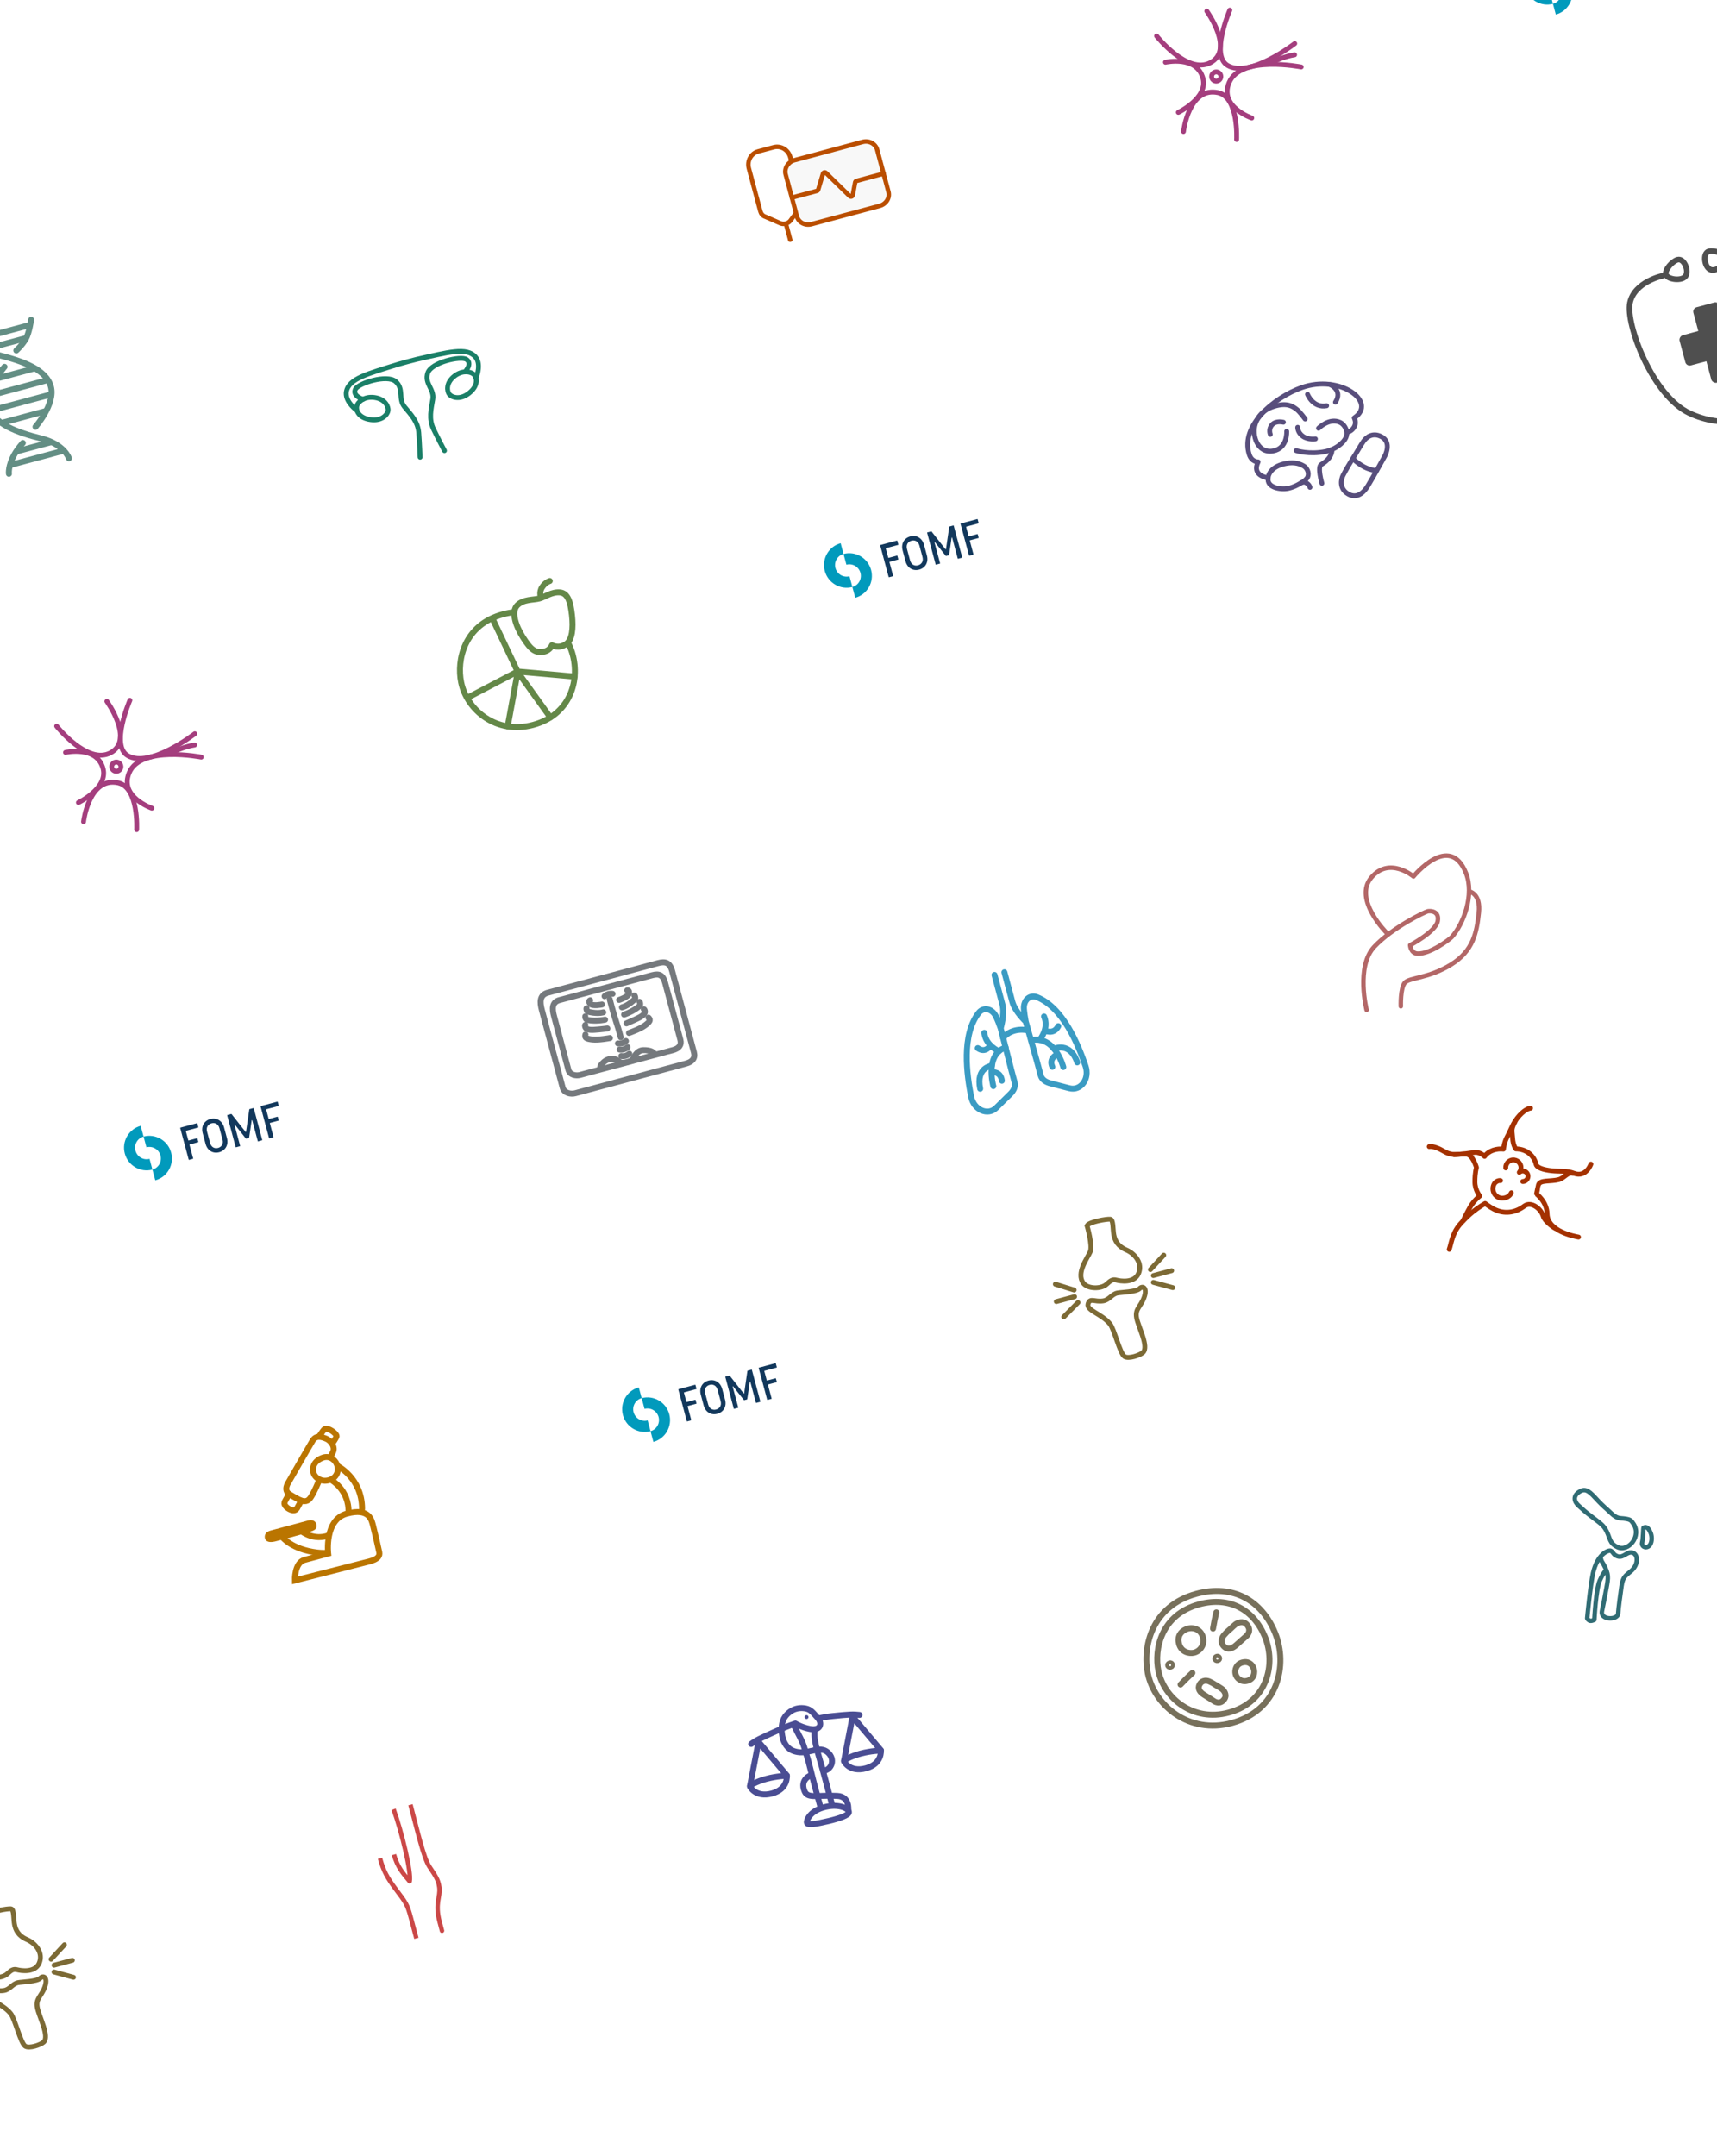 <svg width="720" height="904" viewBox="0 0 720 904" fill="none" xmlns="http://www.w3.org/2000/svg">
<rect x="-106.534" y="-30.513" width="120" height="120" rx="24.154" transform="rotate(-15 -106.534 -30.513)" fill="white" fill-opacity="0.7"/>
<path fill-rule="evenodd" clip-rule="evenodd" d="M-40.827 -17.838L-40.561 -17.834L-12.426 -17.419C-10.665 -17.393 -9.136 -16.202 -8.68 -14.501L-3.602 4.45C-1.224 13.329 -3.491 21.221 -7.843 27.613C-12.181 33.985 -18.599 38.89 -24.627 41.898L-24.798 41.983L-24.989 41.995C-31.713 42.403 -39.724 41.365 -46.666 38.016C-53.631 34.656 -59.541 28.955 -61.92 20.076L-66.998 1.125C-67.454 -0.575 -66.725 -2.372 -65.214 -3.274L-41.055 -17.702L-40.827 -17.838ZM-40.322 -15.955L-64.252 -1.665C-65.044 -1.192 -65.426 -0.251 -65.187 0.64L-60.109 19.591C-57.898 27.844 -52.424 33.157 -45.852 36.327C-39.322 39.477 -31.73 40.497 -25.293 40.134C-19.538 37.23 -13.473 32.551 -9.393 26.558C-5.286 20.526 -3.202 13.189 -5.414 4.936L-10.492 -14.016C-10.73 -14.906 -11.531 -15.531 -12.453 -15.544L-40.322 -15.955ZM-35.829 -7.88C-35.329 -8.014 -35.032 -8.528 -35.166 -9.028C-35.3 -9.528 -35.815 -9.825 -36.315 -9.691L-40.661 -8.527C-41.161 -8.393 -41.458 -7.878 -41.324 -7.378C-41.19 -6.878 -40.676 -6.581 -40.176 -6.715L-38.908 -7.055L-37.785 -2.863C-41.271 -1.706 -44.107 0.575 -45.994 3.463L-49.773 1.281L-49.117 0.145C-48.858 -0.304 -49.012 -0.877 -49.46 -1.136C-49.908 -1.395 -50.482 -1.241 -50.741 -0.793L-52.991 3.104C-53.249 3.553 -53.096 4.126 -52.648 4.385C-52.199 4.644 -51.626 4.49 -51.367 4.042L-50.711 2.905L-46.924 5.091C-48.45 8.169 -48.98 11.754 -48.22 15.337L-52.498 16.483L-52.838 15.215C-52.972 14.715 -53.486 14.418 -53.986 14.552C-54.486 14.686 -54.783 15.2 -54.649 15.7L-53.484 20.047C-53.35 20.547 -52.836 20.844 -52.336 20.71C-51.836 20.576 -51.539 20.062 -51.673 19.562L-52.013 18.294L-47.724 17.145C-46.558 20.59 -44.291 23.394 -41.428 25.265L-43.676 29.158L-44.813 28.502C-45.261 28.243 -45.834 28.397 -46.093 28.845C-46.352 29.294 -46.199 29.867 -45.75 30.126L-41.853 32.376C-41.405 32.635 -40.831 32.481 -40.572 32.033C-40.313 31.584 -40.467 31.011 -40.916 30.752L-42.052 30.096L-39.8 26.195C-36.749 27.708 -33.198 28.242 -29.646 27.511L-28.475 31.884L-29.742 32.223C-30.242 32.357 -30.539 32.871 -30.405 33.372C-30.271 33.872 -29.757 34.169 -29.257 34.035L-24.91 32.87C-24.41 32.736 -24.113 32.222 -24.247 31.722C-24.381 31.221 -24.896 30.925 -25.396 31.059L-26.663 31.398L-27.835 27.025C-24.394 25.883 -21.586 23.645 -19.7 20.809L-15.799 23.062L-16.455 24.198C-16.714 24.647 -16.56 25.22 -16.112 25.479C-15.664 25.738 -15.09 25.584 -14.831 25.136L-12.581 21.239C-12.322 20.79 -12.476 20.217 -12.924 19.958C-13.373 19.699 -13.946 19.853 -14.205 20.301L-14.861 21.438L-18.755 19.19C-17.211 16.138 -16.649 12.576 -17.362 9.009L-13.074 7.86L-12.734 9.128C-12.6 9.628 -12.086 9.925 -11.586 9.791C-11.086 9.657 -10.789 9.143 -10.923 8.643L-12.088 4.296C-12.222 3.796 -12.736 3.499 -13.236 3.633C-13.736 3.767 -14.033 4.281 -13.899 4.782L-13.559 6.049L-17.837 7.195C-18.97 3.713 -21.222 0.873 -24.082 -1.029L-21.896 -4.816L-20.759 -4.16C-20.311 -3.901 -19.738 -4.054 -19.479 -4.503C-19.22 -4.951 -19.373 -5.524 -19.822 -5.783L-23.719 -8.033C-24.167 -8.292 -24.741 -8.139 -25 -7.69C-25.258 -7.242 -25.105 -6.668 -24.656 -6.41L-23.52 -5.753L-25.702 -1.974C-28.779 -3.532 -32.376 -4.09 -35.974 -3.348L-37.097 -7.54L-35.829 -7.88ZM-19.408 8.49C-17.425 15.892 -21.817 23.5 -29.219 25.483C-36.621 27.467 -44.229 23.074 -46.212 15.672C-48.196 8.27 -43.803 0.662 -36.401 -1.321C-28.999 -3.304 -21.391 1.088 -19.408 8.49ZM-35.398 9.669C-34.915 11.469 -35.984 13.32 -37.784 13.802C-39.585 14.284 -41.435 13.216 -41.918 11.416C-42.4 9.615 -41.332 7.765 -39.531 7.282C-37.731 6.8 -35.88 7.868 -35.398 9.669ZM-33.587 9.183C-32.836 11.984 -34.498 14.863 -37.299 15.613C-40.1 16.364 -42.978 14.702 -43.729 11.901C-44.479 9.1 -42.817 6.221 -40.017 5.471C-37.216 4.721 -34.337 6.383 -33.587 9.183ZM-25.495 8.956C-24.695 8.742 -24.22 7.919 -24.434 7.119C-24.648 6.319 -25.471 5.844 -26.271 6.058C-27.071 6.273 -27.546 7.095 -27.332 7.896C-27.117 8.696 -26.295 9.171 -25.495 8.956ZM-25.009 10.767C-23.209 10.285 -22.14 8.434 -22.623 6.634C-23.105 4.833 -24.956 3.765 -26.756 4.247C-28.557 4.73 -29.625 6.58 -29.143 8.381C-28.66 10.181 -26.81 11.25 -25.009 10.767ZM-27.176 17.171C-26.854 18.372 -27.566 19.605 -28.767 19.927C-29.967 20.248 -31.201 19.536 -31.522 18.336C-31.844 17.136 -31.132 15.902 -29.931 15.58C-28.731 15.259 -27.497 15.971 -27.176 17.171ZM-25.365 16.686C-24.775 18.887 -26.081 21.148 -28.281 21.738C-30.482 22.328 -32.744 21.022 -33.334 18.821C-33.923 16.621 -32.617 14.359 -30.417 13.769C-28.216 13.18 -25.954 14.485 -25.365 16.686Z" fill="#00407D"/>
<rect x="60.932" y="-75.385" width="120" height="120" rx="24.154" transform="rotate(-15 60.932 -75.385)" fill="white" fill-opacity="0.7"/>
<rect x="-64.786" y="124.104" width="120" height="120" rx="24.154" transform="rotate(-15 -64.786 124.104)" fill="white" fill-opacity="0.7"/>
<g clip-path="url(#clip0_2712_2474)">
<path d="M-5.986 146.308L10.6 141.864" stroke="#638E84" stroke-width="2.5" stroke-linecap="round" stroke-linejoin="round"/>
<path d="M-12.113 140.589C-12.113 140.589 -10.232 146.474 -0.453 148.922C9.328 151.366 19.382 154.839 21.336 162.132C23.291 169.431 14.893 178.95 14.893 178.95" stroke="#638E84" stroke-width="2.5" stroke-linecap="round" stroke-linejoin="round"/>
<path d="M9.582 185.745C9.582 185.745 7.51 187.95 6.032 190.568C3.273 195.482 3.746 198.672 3.746 198.672" stroke="#638E84" stroke-width="2.5" stroke-linecap="round" stroke-linejoin="round"/>
<path d="M28.913 192.172C28.913 192.172 27.03 186.28 17.253 183.839C7.471 181.395 -2.582 177.922 -4.537 170.629C-6.492 163.33 1.906 153.811 1.906 153.811" stroke="#638E84" stroke-width="2.5" stroke-linecap="round" stroke-linejoin="round"/>
<path d="M6.84 146.961C6.84 146.961 9.248 144.797 10.776 142.18C12.299 139.572 13.05 134.086 13.05 134.086" stroke="#638E84" stroke-width="2.5" stroke-linecap="round" stroke-linejoin="round"/>
<path d="M-10.026 142.325L11.664 136.513" stroke="#638E84" stroke-width="2.5" stroke-linecap="round" stroke-linejoin="round"/>
<path d="M-1.252 158.677L14.006 154.588" stroke="#638E84" stroke-width="2.5" stroke-linecap="round" stroke-linejoin="round"/>
<path d="M-4.092 165.826L19.49 159.507" stroke="#638E84" stroke-width="2.5" stroke-linecap="round" stroke-linejoin="round"/>
<path d="M-2.991 171.917L20.841 165.532" stroke="#638E84" stroke-width="2.5" stroke-linecap="round" stroke-linejoin="round"/>
<path d="M1.323 177.151L18.799 172.468" stroke="#638E84" stroke-width="2.5" stroke-linecap="round" stroke-linejoin="round"/>
<path d="M7.145 189.228L21.361 185.418" stroke="#638E84" stroke-width="2.5" stroke-linecap="round" stroke-linejoin="round"/>
<path d="M4.375 194.957L25.97 189.171" stroke="#638E84" stroke-width="2.5" stroke-linecap="round" stroke-linejoin="round"/>
</g>
<g filter="url(#filter0_di_2712_2474)">
<rect x="102.68" y="79.232" width="120" height="120" rx="24.154" transform="rotate(-15 102.68 79.232)" fill="white" fill-opacity="0.7" shape-rendering="crispEdges"/>
<g clip-path="url(#clip1_2712_2474)">
<path d="M194.968 107.003C194.968 107.003 198.268 103.503 195.594 101.748C193.225 100.194 180.914 102.921 179.383 107.401C177.846 111.882 182.197 114.203 181.476 118.466C180.753 122.729 179.727 126.638 181.751 130.889C183.646 134.865 186.379 140.014 186.379 140.014" stroke="#1A7F67" stroke-width="2.041" stroke-linecap="round" stroke-linejoin="round"/>
<path d="M149.467 122.973C148.232 122.1 144.588 118.76 145.245 115.239C146.273 109.723 154.281 107.747 167.12 103.748C168.169 103.42 173.626 101.958 174.698 101.717C187.817 98.761 195.739 96.468 199.39 100.731C201.717 103.452 200.234 108.166 199.598 109.541" stroke="#1A7F67" stroke-width="2.041" stroke-linecap="round" stroke-linejoin="round"/>
<path d="M190.557 108.743C194.109 105.97 197.872 106.939 198.946 108.321C200.025 109.698 200.554 112.88 196.632 115.943C192.71 119.004 189.311 117.541 188.388 116.356C187.462 115.179 186.82 111.661 190.557 108.743Z" stroke="#1A7F67" stroke-width="2.041" stroke-linecap="round" stroke-linejoin="round"/>
<path d="M152.213 118.46C152.213 118.46 147.606 117.078 149.044 114.222C150.318 111.691 162.343 107.898 165.91 111.011C169.481 114.124 166.873 118.31 169.631 121.64C172.387 124.971 175.23 127.843 175.603 132.537C175.95 136.927 176.158 142.753 176.158 142.753" stroke="#1A7F67" stroke-width="2.041" stroke-linecap="round" stroke-linejoin="round"/>
<path d="M157.041 117.724C152.578 117.098 149.804 119.819 149.561 121.554C149.319 123.284 150.448 126.306 155.378 126.997C160.307 127.687 162.52 124.72 162.726 123.232C162.935 121.751 161.732 118.384 157.041 117.724Z" stroke="#1A7F67" stroke-width="2.041" stroke-linecap="round" stroke-linejoin="round"/>
</g>
</g>
<rect x="270.146" y="34.359" width="120" height="120" rx="24.154" transform="rotate(-15 270.146 34.359)" fill="white" fill-opacity="0.7"/>
<g clip-path="url(#clip2_2712_2474)">
<path d="M315.313 75.422L318.828 88.541C319.109 89.59 319.794 90.53 320.974 90.888L327.354 93.673C328.791 94.187 330.409 93.753 331.397 92.59L335.53 86.988C336.17 86.142 336.496 84.931 336.215 83.883L331.407 65.941C330.565 62.796 327.464 60.93 324.432 61.742L317.962 63.476C314.93 64.288 313.178 67.454 314.021 70.6L315.313 75.422Z" stroke="#BA4E00" stroke-width="1.875" stroke-miterlimit="10" stroke-linecap="round"/>
<path d="M329.433 73.064L331.923 82.354L334.167 90.73C334.82 93.167 337.506 94.732 340.272 93.991L368.906 86.319C371.509 85.621 373.256 83.031 372.563 80.442L367.829 62.776C367.176 60.339 364.49 58.773 361.724 59.514L333.09 67.187C330.487 67.884 328.78 70.627 329.433 73.064Z" fill="#F8F8F8" stroke="#BA4E00" stroke-width="1.875" stroke-miterlimit="10" stroke-linecap="round"/>
<path d="M332.062 82.871L342.571 80.055C342.822 79.988 343.02 79.795 343.095 79.546L345.109 72.823C345.27 72.283 345.948 72.108 346.351 72.501L356.325 82.233C356.753 82.651 357.475 82.424 357.586 81.835L358.605 76.437C358.658 76.154 358.869 75.926 359.148 75.852L370.517 72.805" stroke="#BA4E00" stroke-width="1.875" stroke-miterlimit="10" stroke-linecap="round"/>
<path d="M329.35 93.036L330.918 98.886C332.616 105.223 328.672 90.504 331.485 101.005" stroke="#BA4E00" stroke-width="1.875" stroke-linejoin="round"/>
</g>
<rect x="437.612" y="-10.513" width="120" height="120" rx="24.154" transform="rotate(-15 437.612 -10.513)" fill="white" fill-opacity="0.7"/>
<path d="M531.221 25.745C531.221 25.745 530.925 26.838 534.154 25.683C535.69 25.127 538.751 23.655 542.869 22.986" stroke="#A43E7E" stroke-width="2.041" stroke-miterlimit="10" stroke-linecap="round"/>
<path d="M484.996 15.095C484.996 15.095 497.817 31.356 507.538 26.289C517.795 20.925 506.057 4.682 506.057 4.682" stroke="#A43E7E" stroke-width="2.041" stroke-miterlimit="10" stroke-linecap="round"/>
<path d="M515.711 4.249C515.711 4.249 507.467 23.153 514.767 27.429C524.018 32.952 542.933 18.266 542.933 18.266" stroke="#A43E7E" stroke-width="2.041" stroke-miterlimit="10" stroke-linecap="round"/>
<path d="M524.909 49.486C524.909 49.486 511.092 44.725 515.446 34.556C520.372 23.081 545.64 28.082 545.64 28.082" stroke="#A43E7E" stroke-width="2.041" stroke-miterlimit="10" stroke-linecap="round"/>
<path d="M494.116 47.119C494.116 47.119 506.527 41.178 504.477 32.956C501.914 23.103 488.715 26.101 488.715 26.101" stroke="#A43E7E" stroke-width="2.041" stroke-miterlimit="10" stroke-linecap="round"/>
<path d="M518.553 58.497C518.553 58.497 519.518 40.851 510.832 38.87C498.492 36.175 496.27 55.159 496.27 55.159" stroke="#A43E7E" stroke-width="2.041" stroke-miterlimit="10" stroke-linecap="round"/>
<path d="M510.515 33.954C511.546 33.678 512.157 32.619 511.881 31.588C511.605 30.557 510.545 29.945 509.515 30.222C508.484 30.498 507.872 31.557 508.148 32.588C508.424 33.619 509.484 34.23 510.515 33.954Z" stroke="#A43E7E" stroke-width="2.041" stroke-miterlimit="10" stroke-linecap="round"/>
<rect x="605.078" y="-55.385" width="120" height="120" rx="24.154" transform="rotate(-15 605.078 -55.385)" fill="white" fill-opacity="0.7"/>
<path fill-rule="evenodd" clip-rule="evenodd" d="M644.107 -6.324C643.416 -8.901 644.937 -11.554 647.496 -12.24L646.289 -16.744C641.263 -15.397 638.277 -10.185 639.632 -5.126C640.988 -0.066 646.18 2.955 651.206 1.608L649.999 -2.896C647.44 -2.21 644.797 -3.748 644.107 -6.324ZM659.069 -5.506C660.425 -0.447 657.439 4.765 652.413 6.112L651.206 1.608C653.765 0.922 655.285 -1.731 654.595 -4.308C653.905 -6.884 651.261 -8.421 648.702 -7.736L647.496 -12.24C652.522 -13.586 657.714 -10.566 659.069 -5.506Z" fill="#019ABC"/>
<rect x="-23.632" y="278.88" width="120" height="120" rx="24.154" transform="rotate(-15 -23.632 278.88)" fill="white" fill-opacity="0.7"/>
<path d="M69.977 315.138C69.977 315.138 69.68 316.232 72.91 315.077C74.446 314.52 77.506 313.048 81.624 312.38" stroke="#A43E7E" stroke-width="2.041" stroke-miterlimit="10" stroke-linecap="round"/>
<path d="M23.752 304.489C23.752 304.489 36.572 320.749 46.294 315.683C56.551 310.318 44.812 294.075 44.812 294.075" stroke="#A43E7E" stroke-width="2.041" stroke-miterlimit="10" stroke-linecap="round"/>
<path d="M54.467 293.642C54.467 293.642 46.222 312.547 53.523 316.823C62.774 322.345 81.689 307.66 81.689 307.66" stroke="#A43E7E" stroke-width="2.041" stroke-miterlimit="10" stroke-linecap="round"/>
<path d="M63.664 338.879C63.664 338.879 49.848 334.118 54.202 323.95C59.128 312.474 84.396 317.475 84.396 317.475" stroke="#A43E7E" stroke-width="2.041" stroke-miterlimit="10" stroke-linecap="round"/>
<path d="M32.872 336.513C32.872 336.513 45.282 330.572 43.233 322.35C40.67 312.496 27.471 315.495 27.471 315.495" stroke="#A43E7E" stroke-width="2.041" stroke-miterlimit="10" stroke-linecap="round"/>
<path d="M57.309 347.891C57.309 347.891 58.274 330.245 49.588 328.264C37.248 325.569 35.026 344.552 35.026 344.552" stroke="#A43E7E" stroke-width="2.041" stroke-miterlimit="10" stroke-linecap="round"/>
<path d="M49.27 323.348C50.301 323.072 50.913 322.012 50.637 320.981C50.36 319.951 49.301 319.339 48.27 319.615C47.239 319.891 46.628 320.951 46.904 321.982C47.18 323.012 48.24 323.624 49.27 323.348Z" stroke="#A43E7E" stroke-width="2.041" stroke-miterlimit="10" stroke-linecap="round"/>
<rect x="143.834" y="234.008" width="120" height="120" rx="24.154" transform="rotate(-15 143.834 234.008)" fill="white" fill-opacity="0.7"/>
<g clip-path="url(#clip3_2712_2474)">
<path d="M215.531 256.694C214.045 256.849 212.518 257.133 210.952 257.553C194.692 261.909 191.405 276.717 193.389 286.177C195.834 297.834 208.234 308.057 223.533 303.958C240.206 299.49 243.927 283.186 239.156 271.537C238.874 270.849 238.572 270.181 238.254 269.535" stroke="#648848" stroke-width="2.5" stroke-linecap="round" stroke-linejoin="round"/>
<path d="M226.207 250.943C223.623 251.635 219.518 251.181 216.924 253.778C214.331 256.374 216.048 262.133 219.333 267.299C222.624 272.466 224.499 273.969 228.113 273.241C230.741 272.711 231.456 270.534 231.456 270.534C231.456 270.534 234.185 272.22 237.386 270.064C239.957 268.34 240.466 263.451 239.844 257.917C239.227 252.383 238.154 248.695 234.783 248.389C231.411 248.082 228.468 250.337 226.207 250.943Z" stroke="#648848" stroke-width="2.5" stroke-linecap="round" stroke-linejoin="round"/>
<path d="M226.878 250.638C226.878 250.638 225.918 248.404 227.314 246.251C228.705 244.1 230.54 243.608 230.54 243.608" stroke="#648848" stroke-width="2.5" stroke-linecap="round" stroke-linejoin="round"/>
<path d="M206.573 259.514L217.044 281.577L240.996 283.707" stroke="#648848" stroke-width="2.5" stroke-linecap="round" stroke-linejoin="round"/>
<path d="M212.891 304.563L217.098 281.782L230.759 300.795" stroke="#648848" stroke-width="2.5" stroke-linecap="round" stroke-linejoin="round"/>
<path d="M217.043 281.576L196.025 292.567" stroke="#648848" stroke-width="2.5" stroke-linecap="round" stroke-linejoin="round"/>
</g>
<rect x="311.3" y="189.136" width="120" height="120" rx="24.154" transform="rotate(-15 311.3 189.136)" fill="white" fill-opacity="0.7"/>
<path fill-rule="evenodd" clip-rule="evenodd" d="M350.328 238.197C349.638 235.62 351.158 232.967 353.717 232.281L352.511 227.777C347.484 229.124 344.498 234.336 345.854 239.395C347.21 244.455 352.402 247.476 357.428 246.129L356.221 241.625C353.662 242.311 351.019 240.773 350.328 238.197ZM365.291 239.015C366.647 244.074 363.661 249.286 358.635 250.633L357.428 246.129C359.987 245.443 361.507 242.79 360.817 240.213C360.127 237.637 357.483 236.1 354.924 236.785L353.717 232.281C358.743 230.935 363.935 233.955 365.291 239.015Z" fill="#019ABC"/>
<path fill-rule="evenodd" clip-rule="evenodd" d="M382.206 226.725C380.892 227.077 379.823 228.267 380.347 230.223L381.606 234.921C382.104 236.781 383.504 237.433 384.97 237.04C386.285 236.688 387.354 235.497 386.83 233.542L385.571 228.844C385.073 226.984 383.673 226.332 382.206 226.725ZM388.695 232.96C389.435 235.721 388.082 238.138 385.453 238.843C382.806 239.552 380.464 238.125 379.724 235.364L378.506 230.819C377.766 228.058 379.076 225.632 381.723 224.923C384.352 224.218 386.737 225.655 387.477 228.416L388.695 232.96ZM376.311 233.068L376.688 234.476C376.707 234.548 376.665 234.622 376.594 234.641L373.081 235.582C373.01 235.601 372.967 235.675 372.987 235.747L374.515 241.45C374.534 241.522 374.492 241.595 374.42 241.614L372.812 242.045C372.741 242.064 372.667 242.022 372.648 241.95L369.096 228.693C369.077 228.621 369.119 228.547 369.19 228.528L376.112 226.673C376.184 226.654 376.257 226.697 376.277 226.769L376.695 228.33C376.714 228.402 376.672 228.475 376.6 228.495L371.545 229.849C371.473 229.868 371.431 229.942 371.45 230.014L372.47 233.819C372.489 233.89 372.563 233.933 372.634 233.914L376.147 232.973C376.218 232.954 376.292 232.996 376.311 233.068ZM403.491 233.708L399.928 220.409C399.912 220.349 399.85 220.313 399.79 220.329L398.141 220.77C398.098 220.782 398.066 220.819 398.059 220.863L396.693 230.26C396.679 230.358 396.555 230.391 396.493 230.313L390.63 222.854C390.603 222.818 390.556 222.803 390.513 222.814L388.865 223.256C388.805 223.272 388.769 223.334 388.785 223.395L392.349 236.693C392.365 236.754 392.427 236.79 392.487 236.774L394.136 236.332C394.196 236.316 394.232 236.254 394.215 236.193L391.878 227.472C391.847 227.353 391.999 227.276 392.075 227.372L396.6 233.094C396.628 233.129 396.674 233.144 396.718 233.133L397.909 232.814C397.952 232.802 397.984 232.766 397.99 232.721L399.057 225.46C399.075 225.339 399.246 225.329 399.277 225.448L401.625 234.208C401.641 234.268 401.703 234.304 401.762 234.288L403.412 233.846C403.472 233.83 403.507 233.768 403.491 233.708ZM402.87 219.503L409.822 217.641C409.885 217.624 409.95 217.662 409.967 217.726L410.393 219.316C410.411 219.38 410.373 219.445 410.31 219.462L405.225 220.825C405.162 220.842 405.124 220.907 405.141 220.971L406.169 224.805C406.186 224.869 406.251 224.907 406.314 224.89L409.856 223.94C409.919 223.923 409.985 223.961 410.002 224.025L410.387 225.462C410.404 225.526 410.366 225.592 410.303 225.609L406.761 226.558C406.698 226.575 406.66 226.64 406.677 226.704L408.213 232.436C408.23 232.5 408.193 232.565 408.13 232.582L406.492 233.021C406.429 233.038 406.364 233 406.347 232.936L402.787 219.65C402.77 219.586 402.807 219.52 402.87 219.503Z" fill="#12385C"/>
<rect x="478.766" y="144.263" width="120" height="120" rx="24.154" transform="rotate(-15 478.766 144.263)" fill="white" fill-opacity="0.7"/>
<path d="M568.475 190.348C565.331 195.359 564.661 196.561 563.269 199.17C562.301 200.983 561.545 205.006 565.414 207.174C568.72 209.024 571.567 207.079 573.633 203.674C576.03 199.713 580.687 191.257 580.687 191.257C580.687 191.257 583.899 185.493 579.214 183.073C575.71 181.26 573.05 183.209 571.797 184.987C570.544 186.765 569.891 188.097 568.475 190.348Z" stroke="#584E7C" stroke-width="2.041" stroke-linecap="round" stroke-linejoin="round"/>
<path d="M567.406 192.224C567.406 192.224 567.891 193.208 570.966 195.164C574.041 197.118 577.21 197.357 577.21 197.357" stroke="#584E7C" stroke-width="2.041" stroke-linecap="round" stroke-linejoin="round"/>
<path d="M554.321 202.646C554.321 202.646 552.306 195.8 554.021 194.798C554.901 194.285 558.538 192.148 558.564 188.535" stroke="#584E7C" stroke-width="2.041" stroke-linecap="round" stroke-linejoin="round"/>
<path d="M557.751 161.27C557.751 161.27 563.236 163.584 559.996 168.652" stroke="#584E7C" stroke-width="2.041" stroke-linecap="round" stroke-linejoin="round"/>
<path d="M543.537 188.953C543.537 188.953 548.969 190.745 555.937 189.31C559.506 188.573 563.249 186.026 564.395 183.437C565.487 180.973 563.951 178.078 561.988 177.141C557.441 174.97 552.906 179.575 552.906 179.575" stroke="#584E7C" stroke-width="2.041" stroke-linecap="round" stroke-linejoin="round"/>
<path d="M531.784 200.322C531.89 198.564 533.465 195.833 538.038 194.607C541.806 193.598 544.452 194.102 546.6 195.342C548.731 196.575 549.099 199.284 548.006 200.589C546.7 202.142 545.736 202.349 545.736 202.349" stroke="#584E7C" stroke-width="2.041" stroke-linecap="round" stroke-linejoin="round"/>
<path d="M544.17 179.185C544.17 179.185 544.105 181.364 546.328 182.93C548.55 184.502 551.598 184.041 551.598 184.041" stroke="#584E7C" stroke-width="2.041" stroke-linecap="round" stroke-linejoin="round"/>
<path d="M532.69 182.128C532.69 182.128 531.758 179.998 533.417 178.113C535.074 176.227 538.179 177.054 538.179 177.054" stroke="#584E7C" stroke-width="2.041" stroke-linecap="round" stroke-linejoin="round"/>
<path d="M539.557 180.863C539.557 180.863 540.025 188.019 533.835 189.103C527.287 190.247 524.794 182.491 526.439 177.676C528.081 172.859 531.834 171.156 534.154 170.418C539.867 168.597 542.265 170.551 543.701 171.609C545.138 172.665 547.283 175.695 547.283 175.695" stroke="#584E7C" stroke-width="2.041" stroke-linecap="round" stroke-linejoin="round"/>
<path d="M556.302 170.137C550.583 171.204 548.288 165.333 548.288 165.333" stroke="#584E7C" stroke-width="2.041" stroke-linecap="round" stroke-linejoin="round"/>
<path d="M565.323 181.134C565.323 181.134 567.608 180.512 568.269 178.005C568.627 176.647 567.884 175.221 567.884 175.221C577.823 168.593 561.874 156.825 545.819 162.536C534.549 166.548 519.991 178.32 523.828 190.487C524.882 193.832 527.565 193.67 527.565 193.67C524.68 199.634 531.802 200.388 531.802 200.388C531.045 204.557 537.235 205.431 540.189 204.777C544.815 203.751 545.808 201.537 547.461 202.322C549.113 203.105 549.311 204.349 549.311 204.349" stroke="#584E7C" stroke-width="2.041" stroke-linecap="round" stroke-linejoin="round"/>
<rect x="646.232" y="99.391" width="120" height="120" rx="24.154" transform="rotate(-15 646.232 99.391)" fill="white" fill-opacity="0.7"/>
<path d="M716.597 105.383C718.853 104.779 723.698 106.401 723.958 108.439C724.215 110.467 720.227 113.633 717.694 113.186C714.769 112.679 713.723 106.154 716.597 105.383Z" stroke="#4F4F4F" stroke-width="2.368"/>
<path d="M697.116 115.669C697.116 115.669 685.318 118.129 683.493 127.031C681.675 135.931 692.887 166.026 708.582 173.314C715.026 176.309 722.15 177.422 728.891 176.557" stroke="#4F4F4F" stroke-width="2.368" stroke-linecap="round" stroke-linejoin="round"/>
<path d="M703.474 108.9C701.218 109.504 697.833 113.331 698.627 115.227C699.418 117.112 704.455 117.859 706.425 116.206C708.705 114.303 706.343 108.131 703.474 108.9Z" stroke="#4F4F4F" stroke-width="2.368"/>
<path d="M726.006 107.932C726.006 107.932 737.437 104.112 743.49 110.885C749.537 117.66 754.983 149.313 745.086 163.519C741.025 169.353 735.429 173.905 729.169 176.555" stroke="#4F4F4F" stroke-width="2.368" stroke-linecap="round" stroke-linejoin="round"/>
<rect x="709.607" y="129.313" width="11.512" height="32.777" rx="1.895" transform="rotate(-15 709.607 129.313)" fill="#4F4F4F"/>
<rect x="707.206" y="153.71" width="13.111" height="17.268" rx="1.895" transform="rotate(-105 707.206 153.71)" fill="#4F4F4F"/>
<rect x="17.779" y="433.429" width="120" height="120" rx="24.154" transform="rotate(-15 17.779 433.429)" fill="white" fill-opacity="0.7"/>
<path fill-rule="evenodd" clip-rule="evenodd" d="M56.807 482.49C56.117 479.913 57.637 477.26 60.196 476.574L58.99 472.07C53.964 473.417 50.977 478.629 52.333 483.688C53.689 488.748 58.881 491.769 63.907 490.422L62.7 485.918C60.141 486.604 57.498 485.066 56.807 482.49ZM71.77 483.308C73.126 488.367 70.14 493.579 65.114 494.926L63.907 490.422C66.466 489.736 67.986 487.083 67.296 484.506C66.606 481.93 63.962 480.392 61.403 481.078L60.196 476.574C65.222 475.227 70.414 478.248 71.77 483.308Z" fill="#019ABC"/>
<path fill-rule="evenodd" clip-rule="evenodd" d="M88.686 471.018C87.371 471.37 86.302 472.56 86.826 474.516L88.085 479.214C88.584 481.074 89.983 481.726 91.45 481.333C92.764 480.981 93.833 479.79 93.309 477.835L92.05 473.137C91.552 471.277 90.152 470.625 88.686 471.018ZM95.174 477.253C95.914 480.014 94.561 482.431 91.932 483.136C89.285 483.845 86.943 482.418 86.203 479.657L84.985 475.112C84.246 472.351 85.555 469.925 88.203 469.216C90.831 468.511 93.216 469.948 93.956 472.709L95.174 477.253ZM82.79 477.361L83.168 478.769C83.187 478.841 83.144 478.915 83.073 478.934L79.56 479.875C79.489 479.894 79.447 479.968 79.466 480.04L80.994 485.743C81.013 485.815 80.971 485.888 80.9 485.907L79.291 486.338C79.22 486.357 79.147 486.315 79.127 486.243L75.575 472.986C75.556 472.914 75.598 472.84 75.669 472.821L82.592 470.966C82.663 470.947 82.737 470.99 82.756 471.062L83.174 472.623C83.193 472.695 83.151 472.768 83.08 472.788L78.024 474.142C77.953 474.161 77.91 474.235 77.93 474.307L78.949 478.112C78.969 478.183 79.042 478.226 79.113 478.207L82.626 477.266C82.698 477.247 82.771 477.289 82.79 477.361ZM109.97 478.001L106.407 464.702C106.391 464.642 106.329 464.606 106.269 464.622L104.62 465.063C104.577 465.075 104.545 465.112 104.539 465.156L103.172 474.553C103.158 474.651 103.034 474.684 102.973 474.606L97.11 467.147C97.082 467.111 97.035 467.096 96.992 467.107L95.344 467.549C95.284 467.565 95.249 467.627 95.265 467.688L98.828 480.986C98.844 481.047 98.906 481.083 98.966 481.067L100.615 480.625C100.675 480.609 100.711 480.547 100.695 480.486L98.358 471.765C98.326 471.646 98.478 471.569 98.554 471.665L103.08 477.387C103.107 477.422 103.154 477.437 103.197 477.426L104.388 477.107C104.431 477.095 104.463 477.059 104.47 477.014L105.537 469.753C105.555 469.632 105.725 469.622 105.757 469.741L108.104 478.501C108.12 478.561 108.182 478.597 108.242 478.581L109.891 478.139C109.951 478.123 109.987 478.061 109.97 478.001ZM109.35 463.796L116.301 461.934C116.364 461.917 116.429 461.955 116.447 462.019L116.873 463.609C116.89 463.673 116.852 463.738 116.789 463.755L111.704 465.118C111.641 465.135 111.603 465.2 111.621 465.264L112.648 469.098C112.665 469.162 112.73 469.199 112.794 469.182L116.335 468.233C116.399 468.216 116.464 468.254 116.481 468.318L116.866 469.755C116.883 469.819 116.846 469.885 116.782 469.902L113.241 470.851C113.177 470.868 113.14 470.933 113.157 470.997L114.693 476.729C114.71 476.793 114.672 476.858 114.609 476.875L112.972 477.314C112.908 477.331 112.843 477.293 112.826 477.229L109.266 463.943C109.249 463.879 109.286 463.813 109.35 463.796Z" fill="#12385C"/>
<rect x="185.245" y="388.556" width="120" height="120" rx="24.154" transform="rotate(-15 185.245 388.556)" fill="white" fill-opacity="0.7"/>
<g clip-path="url(#clip4_2712_2474)">
<path d="M281.663 447.566L241.212 458.405C239.448 458.877 236.582 458.443 235.936 456.031L227.205 423.448C226.344 420.235 226.211 417.178 229.745 416.231L275.971 403.845C279.021 403.028 280.887 403.56 281.877 407.254L290.994 441.281C291.641 443.693 290.336 445.245 287.607 445.976L281.664 447.569L281.663 447.566Z" stroke="#75797D" stroke-width="2.5" stroke-linecap="round"/>
<path d="M252.333 448.769C251.785 447.584 251.38 447.541 252.061 446.582C253.546 444.512 255.699 443.568 257.787 444.122C259.874 444.676 259.527 445.883 261.582 445.612C263.636 445.34 264.921 444.75 265.321 444.173C265.722 443.595 266.869 440.384 269.819 440.34C272.767 440.29 274.553 441.214 274.506 442.429C274.497 442.625 274.605 442.801 274.605 442.801" stroke="#75797D" stroke-width="2.5"/>
<path d="M259.623 419.266C259.623 419.266 263.381 418.058 263.726 416.573C264.072 415.087 263.023 415.262 263.023 415.262" stroke="#75797D" stroke-width="2.5" stroke-linecap="round" stroke-linejoin="round"/>
<path d="M260.803 422.387C260.803 422.387 262.418 422.061 264.637 420.328C266.487 418.889 266.496 418.592 266.333 417.983C266.17 417.375 265.999 417.384 265.999 417.384" stroke="#75797D" stroke-width="2.5" stroke-linecap="round" stroke-linejoin="round"/>
<path d="M261.698 425.419C261.698 425.419 264.316 424.611 266.857 422.835C268.447 421.714 268.548 421.432 268.452 420.772C268.377 420.228 268.182 420.068 268.182 420.068" stroke="#75797D" stroke-width="2.5" stroke-linecap="round" stroke-linejoin="round"/>
<path d="M262.687 429.108C262.687 429.108 265.669 427.869 267.828 426.787C270.059 425.667 270.638 424.759 270.375 423.78C270.203 423.137 269.962 423.202 269.962 423.202" stroke="#75797D" stroke-width="2.5" stroke-linecap="round" stroke-linejoin="round"/>
<path d="M263.763 433.123C263.763 433.123 268.392 431.509 270.483 429.947C272.416 428.498 273.032 427.717 271.939 426.717" stroke="#75797D" stroke-width="2.5" stroke-linecap="round" stroke-linejoin="round"/>
<path d="M252.435 421.191C252.435 421.191 248.577 422.025 247.535 420.911C246.493 419.797 247.489 419.424 247.489 419.424" stroke="#75797D" stroke-width="2.5" stroke-linecap="round" stroke-linejoin="round"/>
<path d="M252.973 424.485C252.973 424.485 251.408 425.011 248.621 424.62C246.301 424.298 246.145 424.045 245.982 423.436C245.819 422.827 245.974 422.749 245.974 422.749" stroke="#75797D" stroke-width="2.5" stroke-linecap="round" stroke-linejoin="round"/>
<path d="M253.713 427.558C253.713 427.558 251.042 428.168 247.954 427.9C246.016 427.724 245.791 427.529 245.537 426.912C245.334 426.402 245.425 426.165 245.425 426.165" stroke="#75797D" stroke-width="2.5" stroke-linecap="round" stroke-linejoin="round"/>
<path d="M254.699 431.249C254.699 431.249 251.497 431.666 249.089 431.808C246.598 431.954 245.639 431.458 245.377 430.478C245.205 429.835 245.445 429.771 245.445 429.771" stroke="#75797D" stroke-width="2.5" stroke-linecap="round" stroke-linejoin="round"/>
<path d="M255.776 435.263C255.776 435.263 250.96 436.18 248.371 435.872C245.969 435.584 245.045 435.216 245.492 433.803" stroke="#75797D" stroke-width="2.5" stroke-linecap="round" stroke-linejoin="round"/>
<path d="M259.11 437.504C259.11 437.504 259.896 437.661 260.85 437.405C261.801 437.15 262.468 436.511 262.468 436.511" stroke="#75797D" stroke-width="2.5" stroke-linecap="round"/>
<path d="M256.871 416.719C256.871 416.719 256.085 416.563 255.131 416.818C254.18 417.073 253.517 417.712 253.517 417.712" stroke="#75797D" stroke-width="2.5" stroke-linecap="round"/>
<path d="M259.802 440.086C259.802 440.086 260.588 440.243 261.542 439.987C262.493 439.732 263.159 439.093 263.159 439.093" stroke="#75797D" stroke-width="2.5" stroke-linecap="round"/>
<path d="M260.533 442.813C260.533 442.813 261.32 442.975 262.274 442.72C263.225 442.465 263.89 441.819 263.89 441.819" stroke="#75797D" stroke-width="2.5" stroke-linecap="round"/>
<path d="M255.667 418.963C255.667 418.963 257.072 424.525 258.39 428.469C259.703 432.42 260.288 434.931 260.288 434.931" stroke="#75797D" stroke-width="2.5" stroke-linecap="round" stroke-linejoin="round"/>
<path d="M280.42 440.773L243.202 450.746C241.58 451.181 238.94 450.786 238.346 448.569L232.292 425.975C231.501 423.022 231.38 420.205 234.625 419.336L273.468 408.928C276.274 408.176 277.986 408.667 278.897 412.067L285.307 435.989C285.901 438.206 284.701 439.629 282.19 440.302L280.421 440.776L280.42 440.773Z" stroke="#75797D" stroke-width="2.5" stroke-linecap="round"/>
</g>
<g filter="url(#filter1_di_2712_2474)">
<rect x="352.711" y="343.684" width="120" height="120" rx="24.154" transform="rotate(-15 352.711 343.684)" fill="white" fill-opacity="0.7" shape-rendering="crispEdges"/>
<path d="M442.047 390.792C442.047 390.792 448.744 387.678 451.73 396.506" stroke="#3A9BC3" stroke-width="2.5" stroke-miterlimit="10" stroke-linecap="round"/>
<path d="M438.134 383.144C438.134 383.144 441.842 385.101 443.78 381.321" stroke="#3A9BC3" stroke-width="2.5" stroke-miterlimit="10" stroke-linecap="round"/>
<path d="M443.108 393.303C443.108 393.303 439.694 394.761 441.283 398.373" stroke="#3A9BC3" stroke-width="2.5" stroke-miterlimit="10" stroke-linecap="round"/>
<path d="M435.999 387.055C435.999 387.055 440.065 382.238 437.799 377.255" stroke="#3A9BC3" stroke-width="2.5" stroke-miterlimit="10" stroke-linecap="round"/>
<path d="M445.887 398.459C445.887 398.459 442.46 385.091 432.472 387.224" stroke="#3A9BC3" stroke-width="2.5" stroke-miterlimit="10" stroke-linecap="round"/>
<path d="M417.036 359.835L420.366 372.264C421.431 376.238 419.622 382.194 419.622 382.194M419.622 382.194C419.622 382.194 419.024 380.556 418.709 379.721C418.393 378.885 417.673 377.305 417.673 377.305C416.017 373.842 412.398 373.237 410.434 375.7C403.074 385.029 405.444 401.819 407.23 410.866C408.305 416.464 414.248 419.054 417.778 415.552L423.616 409.806C424.906 408.531 425.987 406.795 425.464 404.844L424.821 402.444L424.117 399.818C423.769 398.518 420.301 384.729 419.622 382.194Z" stroke="#3A9BC3" stroke-width="2.5" stroke-miterlimit="10" stroke-linecap="round"/>
<path d="M415.9 397.954C415.9 397.954 409.15 398.442 411.027 407.567" stroke="#3A9BC3" stroke-width="2.5" stroke-miterlimit="10" stroke-linecap="round"/>
<path d="M415.313 389.414C415.313 389.414 413.338 392.894 410.007 390.525" stroke="#3A9BC3" stroke-width="2.5" stroke-miterlimit="10" stroke-linecap="round"/>
<path d="M416.267 400.65C416.267 400.65 419.646 400.288 420.126 404.197" stroke="#3A9BC3" stroke-width="2.5" stroke-miterlimit="10" stroke-linecap="round"/>
<path d="M418.862 391.802C418.862 391.802 413.364 389.549 412.76 384.12" stroke="#3A9BC3" stroke-width="2.5" stroke-miterlimit="10" stroke-linecap="round"/>
<path d="M416.551 406.475C416.551 406.475 412.847 393.181 421.712 390.262" stroke="#3A9BC3" stroke-width="2.5" stroke-miterlimit="10" stroke-linecap="round"/>
<path d="M430.908 383.052C430.908 383.052 424.686 381.509 420.666 386.171" stroke="#3A9BC3" stroke-width="2.5" stroke-miterlimit="10" stroke-linecap="round"/>
<path d="M421.189 358.723L424.52 371.151C425.584 375.125 430.129 379.378 430.129 379.378M430.129 379.378C430.129 379.378 429.828 377.662 429.684 376.78C429.539 375.899 429.372 374.17 429.372 374.17C429.075 370.343 431.906 368.01 434.839 369.16C445.878 373.56 452.22 389.286 455.197 398.014C457.065 403.399 453.213 408.613 448.405 407.346L440.476 405.288C438.722 404.829 436.918 403.866 436.395 401.915L435.752 399.515L435.048 396.889C434.7 395.589 430.808 381.914 430.129 379.378Z" stroke="#3A9BC3" stroke-width="2.5" stroke-miterlimit="10" stroke-linecap="round"/>
</g>
<g filter="url(#filter2_di_2712_2474)">
<rect x="520.177" y="298.812" width="120" height="120" rx="24.154" transform="rotate(-15 520.177 298.812)" fill="white" fill-opacity="0.7" shape-rendering="crispEdges"/>
<g clip-path="url(#clip5_2712_2474)">
<path d="M573.072 374.513C573.072 374.513 568.471 356.323 576.279 348.036C584.085 339.744 597.601 333.446 598.621 333.173C599.641 332.899 603.762 332.95 602.863 337.349C601.956 341.79 591.325 347.368 591.325 347.368C591.325 347.368 591.511 350.786 594.46 350.906C599.846 351.129 608.062 344.762 608.799 343.934C613.703 338.423 618.354 326.303 614.757 317.174C607.927 299.858 592.722 318.55 592.722 318.55C592.722 318.55 582.552 309.945 574.97 319.084C567.391 328.226 581.584 342.318 581.584 342.318" stroke="#B36767" stroke-width="1.875" stroke-linecap="round" stroke-linejoin="round"/>
<path d="M616.082 324.847C616.082 324.847 621.008 325.537 620.12 333.796C619.233 342.055 617.825 349.727 608.44 355.525C599.051 361.321 591.098 360.902 589.128 363.067C587.155 365.236 587.413 373.004 587.413 373.004" stroke="#B36767" stroke-width="1.875" stroke-linecap="round" stroke-linejoin="round"/>
</g>
</g>
<rect x="687.643" y="253.939" width="120" height="120" rx="24.154" transform="rotate(-15 687.643 253.939)" fill="white" fill-opacity="0.7"/>
<rect x="-108.276" y="632.85" width="120" height="120" rx="24.154" transform="rotate(-15 -108.276 632.85)" fill="white" fill-opacity="0.7"/>
<rect x="59.19" y="587.977" width="120" height="120" rx="24.154" transform="rotate(-15 59.19 587.977)" fill="white" fill-opacity="0.7"/>
<g clip-path="url(#clip6_2712_2474)">
<path d="M123.667 662.678C123.667 662.678 123.406 655.233 127.722 654.076L137.608 651.427C137.608 651.427 135.925 637.231 145.454 634.678C154.982 632.124 155.84 637.488 156.417 639.641C156.994 641.795 158.631 648.878 159.045 650.888C159.682 653.988 154.864 654.7 152.528 655.326C150.19 655.955 123.667 662.678 123.667 662.678Z" stroke="#BA7500" stroke-width="2.5" stroke-linecap="round"/>
<path d="M138.668 620.427C138.668 620.427 146.518 624.569 146.142 634.388" stroke="#BA7500" stroke-width="2.5" stroke-linecap="round"/>
<path d="M141.479 614.667C141.479 614.667 151.77 619.694 151.831 632.588C151.835 632.938 151.701 633.637 151.668 633.98" stroke="#BA7500" stroke-width="2.5" stroke-linecap="round"/>
<path d="M112.352 644.898C112.111 644 112.328 643.365 113.946 642.932L129.406 638.789C130.124 638.597 131.217 638.494 131.457 639.392C131.699 640.293 131.548 640.45 129.463 641.164C127.175 641.948 116.204 644.896 114.929 645.17C112.633 645.671 112.352 644.898 112.352 644.898Z" stroke="#BA7500" stroke-width="2.5" stroke-linecap="round"/>
<path d="M137.832 643.816C131.602 646.086 126.664 642.219 126.664 642.219" stroke="#BA7500" stroke-width="2.5" stroke-linecap="round"/>
<path d="M137.502 651.031C136.479 651.251 134.616 651.187 133.022 650.994C122.218 649.71 118.322 644.454 118.322 644.454" stroke="#BA7500" stroke-width="2.5" stroke-linecap="round"/>
<path d="M133.794 602.386C133.794 602.386 135.642 599.501 136.144 599.222C137.461 598.486 141.011 600.855 141.14 602.191C141.187 602.64 139.404 605.201 139.404 605.201" stroke="#BA7500" stroke-width="2.5" stroke-linecap="round"/>
<path d="M121.297 626.511C121.297 626.511 119.184 629.574 119.239 630.339C119.356 631.923 121.708 633.221 122.881 633.287C124.057 633.361 124.49 632.665 125.091 631.468C125.493 630.665 126.353 629.276 126.353 629.276" stroke="#BA7500" stroke-width="2.5" stroke-linecap="round"/>
<path d="M131.366 617.221C131.85 619.566 134.591 621.556 137.861 620.68C141.426 619.725 142.269 616.418 141.29 614.084C140.311 611.749 137.93 610.28 135.329 611.23C131.583 612.612 130.973 615.32 131.366 617.221Z" stroke="#BA7500" stroke-width="2.5" stroke-linecap="round"/>
<path d="M138.509 611.064C139.075 609.988 139.338 609.409 139.545 609.043C140.793 606.882 138.817 604.135 136.878 603.311C134.936 602.488 132.569 601.679 131.109 604.055C129.653 606.435 120.972 621.546 120.972 621.546C120.972 621.546 118.563 624.927 121.526 626.64C124.489 628.353 125.878 629.234 127.243 629.426C128.765 629.636 129.727 628.915 130.673 627.27C130.673 627.27 131.889 625.405 133.937 620.462" stroke="#BA7500" stroke-width="2.5" stroke-linecap="round"/>
</g>
<rect x="226.656" y="543.104" width="120" height="120" rx="24.154" transform="rotate(-15 226.656 543.104)" fill="white" fill-opacity="0.7"/>
<path fill-rule="evenodd" clip-rule="evenodd" d="M265.684 592.164C264.994 589.588 266.514 586.935 269.073 586.249L267.867 581.745C262.84 583.092 259.854 588.304 261.21 593.363C262.566 598.423 267.758 601.444 272.784 600.097L271.577 595.593C269.018 596.279 266.374 594.741 265.684 592.164ZM280.647 592.982C282.003 598.042 279.017 603.254 273.991 604.601L272.784 600.097C275.343 599.411 276.863 596.757 276.173 594.181C275.483 591.605 272.839 590.067 270.28 590.753L269.073 586.249C274.099 584.902 279.291 587.923 280.647 592.982Z" fill="#019ABC"/>
<path fill-rule="evenodd" clip-rule="evenodd" d="M297.563 580.693C296.248 581.045 295.179 582.236 295.703 584.192L296.962 588.89C297.46 590.749 298.86 591.402 300.327 591.009C301.641 590.657 302.71 589.466 302.186 587.51L300.927 582.813C300.429 580.953 299.029 580.3 297.563 580.693ZM304.051 586.929C304.791 589.69 303.438 592.107 300.809 592.812C298.162 593.521 295.82 592.094 295.08 589.333L293.862 584.788C293.122 582.027 294.432 579.601 297.08 578.891C299.708 578.187 302.093 579.623 302.833 582.384L304.051 586.929ZM291.667 587.037L292.044 588.445C292.064 588.517 292.021 588.59 291.95 588.61L288.437 589.551C288.366 589.57 288.324 589.644 288.343 589.716L289.871 595.418C289.89 595.49 289.848 595.564 289.777 595.583L288.168 596.014C288.097 596.033 288.024 595.99 288.004 595.919L284.452 582.661C284.433 582.589 284.475 582.516 284.546 582.497L291.469 580.642C291.54 580.623 291.613 580.665 291.633 580.737L292.051 582.299C292.07 582.37 292.028 582.444 291.957 582.463L286.901 583.818C286.83 583.837 286.787 583.911 286.807 583.983L287.826 587.787C287.845 587.859 287.919 587.902 287.99 587.883L291.503 586.941C291.574 586.922 291.648 586.965 291.667 587.037ZM318.847 587.677L315.284 574.378C315.268 574.317 315.206 574.281 315.146 574.297L313.497 574.739C313.454 574.751 313.422 574.787 313.416 574.832L312.049 584.229C312.035 584.327 311.911 584.36 311.85 584.282L305.987 576.823C305.959 576.787 305.912 576.772 305.869 576.783L304.221 577.225C304.161 577.241 304.125 577.303 304.142 577.363L307.705 590.662C307.721 590.723 307.783 590.759 307.843 590.742L309.492 590.3C309.552 590.284 309.588 590.223 309.572 590.162L307.235 581.441C307.203 581.322 307.355 581.245 307.431 581.341L311.957 587.063C311.984 587.098 312.03 587.113 312.074 587.102L313.265 586.783C313.308 586.771 313.34 586.735 313.347 586.69L314.414 579.429C314.431 579.307 314.602 579.298 314.634 579.417L316.981 588.177C316.997 588.237 317.059 588.273 317.119 588.257L318.768 587.815C318.828 587.799 318.864 587.737 318.847 587.677ZM318.227 573.472L325.178 571.609C325.241 571.593 325.306 571.631 325.324 571.694L325.75 573.285C325.767 573.348 325.729 573.414 325.666 573.431L320.581 574.793C320.518 574.81 320.48 574.876 320.497 574.94L321.525 578.774C321.542 578.837 321.607 578.875 321.67 578.858L325.212 577.909C325.276 577.892 325.341 577.93 325.358 577.994L325.743 579.431C325.76 579.495 325.723 579.56 325.659 579.577L322.117 580.526C322.054 580.543 322.017 580.609 322.034 580.673L323.57 586.405C323.587 586.468 323.549 586.534 323.486 586.551L321.849 586.989C321.785 587.006 321.72 586.969 321.703 586.905L318.143 573.618C318.126 573.555 318.163 573.489 318.227 573.472Z" fill="#12385C"/>
<rect x="394.122" y="498.232" width="120" height="120" rx="24.154" transform="rotate(-15 394.122 498.232)" fill="white" fill-opacity="0.7"/>
<g clip-path="url(#clip7_2712_2474)">
<path d="M465.464 555.146C461.976 550.856 455.447 549.504 456.265 546.746C457.084 543.988 458.917 546.036 462.608 545.473C465.201 545.077 466.124 542.682 468.551 542.175C470.05 541.861 476.522 541.732 477.856 540.329C479.198 538.926 481.204 540.029 479.774 543.996C478.346 547.962 475.908 548.764 476.626 552.604C477.344 556.445 481.915 564.774 479.269 567.123C478.006 568.249 473.278 569.915 471.562 568.809C469.595 567.543 467.285 557.385 465.464 555.146Z" stroke="#7C6A35" stroke-width="2.041"/>
<path d="M455.839 513.948C455.839 513.948 458.273 522.283 457.176 524.862C456.083 527.439 451.166 533.763 454.261 538.003C456.123 540.551 461.818 540.575 464.065 538.471C465.676 536.966 466.577 536.34 468.134 536.761C469.691 537.179 475.632 538.178 477.428 533.987C479.225 529.796 476.045 525.735 472.332 524.131C468.621 522.532 467.541 520.103 467.081 517.844C466.623 515.581 466.945 511.394 465.587 511.229C464.229 511.066 456.681 512.308 455.839 513.948Z" stroke="#7C6A35" stroke-width="2.041"/>
<path d="M482.409 532.346L488.011 526.296" stroke="#7C6A35" stroke-width="2.041" stroke-linecap="round"/>
<path d="M483.644 534.862L491.319 532.806" stroke="#7C6A35" stroke-width="2.041" stroke-linecap="round"/>
<path d="M483.637 537.708L491.803 539.924" stroke="#7C6A35" stroke-width="2.041" stroke-linecap="round"/>
<path d="M450.426 540.916L442.549 538.477" stroke="#7C6A35" stroke-width="2.041" stroke-linecap="round"/>
<path d="M450.614 543.713L442.941 545.769" stroke="#7C6A35" stroke-width="2.041" stroke-linecap="round"/>
<path d="M452.041 546.174L446.078 552.177" stroke="#7C6A35" stroke-width="2.041" stroke-linecap="round"/>
</g>
<rect x="561.588" y="453.36" width="120" height="120" rx="24.154" transform="rotate(-15 561.588 453.36)" fill="white" fill-opacity="0.7"/>
<g clip-path="url(#clip8_2712_2474)">
<path d="M609.753 484.155C609.753 484.155 613.736 483.995 617.573 483.345C620.277 482.54 622.541 484.87 622.541 484.87C624.321 482.395 627.679 481.511 630.452 481.831C630.452 481.831 630.745 478.908 632.109 476.507C633.473 474.106 634.395 470.768 637.143 467.753C639.891 464.738 641.804 464.679 641.804 464.679" stroke="#A43100" stroke-width="2.041" stroke-linecap="round" stroke-linejoin="round"/>
<path d="M635.296 470.351C633.486 473.736 634.108 474.044 634.292 477.213C634.48 480.384 635.672 481.749 635.672 481.749C640.039 481.768 643.27 484.529 644.142 488.202C644.476 489.61 647.053 490.508 650.64 490.902C654.228 491.293 656.889 490.787 660.027 491.978C665.119 493.909 667.117 488.124 667.117 488.124" stroke="#A43100" stroke-width="2.041" stroke-linecap="round" stroke-linejoin="round"/>
<path d="M659.418 491.943C657.302 491.421 655.969 493.996 653.611 494.628C650.215 495.538 645.624 494.614 645.121 496.902C644.983 497.533 645.217 495.874 644.678 498.88C644.338 500.764 644.311 500.669 644.311 500.669C644.311 500.669 648.653 503.824 648.757 508.973C648.908 516.391 660.313 518.409 661.926 518.724" stroke="#A43100" stroke-width="2.041" stroke-linecap="round" stroke-linejoin="round"/>
<path d="M652.117 515.008C651.042 514.503 647.654 511.873 647.138 510.001C646.304 506.99 642.147 503.519 639.198 505.725C635.327 508.621 630.717 509.201 626.427 506.996C624.616 506.065 622.775 504.632 622.775 504.632C622.775 504.632 619.981 506.216 617.483 508.249C614.511 510.668 612.042 513.586 612.042 513.586C608.862 517.481 608.58 521.504 607.706 523.868" stroke="#A43100" stroke-width="2.041" stroke-linecap="round" stroke-linejoin="round"/>
<path d="M613.523 511.869C613.523 511.869 614.905 508.923 616.495 506.125C618.088 503.326 620.508 501.496 620.508 501.496C620.508 501.496 618.474 499.044 618.476 495.539C618.476 491.525 619.133 489.571 619.133 489.571C619.133 489.571 617.618 484.09 614.916 483.967C610.875 483.774 609.209 484.953 605.241 482.629C601.273 480.306 599.333 480.781 599.333 480.781" stroke="#A43100" stroke-width="2.041" stroke-linecap="round" stroke-linejoin="round"/>
<path fill-rule="evenodd" clip-rule="evenodd" d="M634.5 487.396C633.301 487.454 632.371 488.478 632.43 489.688C632.457 490.251 632.023 490.73 631.46 490.757C630.897 490.784 630.418 490.35 630.391 489.787C630.278 487.457 632.07 485.471 634.401 485.357C636.732 485.244 638.708 487.047 638.821 489.378C638.831 489.588 638.826 489.797 638.806 490.001C639.611 490.064 640.393 490.429 640.969 491.084C642.147 492.423 642.01 494.462 640.672 495.638C640.058 496.178 639.294 496.444 638.536 496.444C637.972 496.444 637.516 495.987 637.516 495.423C637.516 494.86 637.973 494.403 638.537 494.403C638.817 494.403 639.096 494.306 639.324 494.105C639.82 493.67 639.866 492.92 639.436 492.432C639.046 491.988 638.392 491.906 637.904 492.222L637.904 492.223C637.552 492.663 636.91 492.736 636.469 492.384C636.393 492.324 636.328 492.254 636.274 492.179C635.954 491.756 636.01 491.152 636.414 490.796L636.427 490.785C636.672 490.411 636.805 489.959 636.782 489.477C636.723 488.266 635.699 487.338 634.5 487.396ZM632.812 499.765C632.549 500.419 631.896 500.97 631.03 501.238C630.166 501.504 629.247 501.437 628.571 501.047C627.129 500.214 626.633 498.363 627.472 496.91C627.62 496.655 627.891 496.397 628.222 496.225C628.559 496.05 628.854 496.015 629.039 496.053C629.591 496.166 630.13 495.81 630.243 495.257C630.356 494.705 630 494.166 629.448 494.053C628.681 493.896 627.905 494.089 627.281 494.414C626.651 494.741 626.071 495.254 625.704 495.889C624.305 498.314 625.127 501.415 627.551 502.815C628.808 503.541 630.333 503.589 631.632 503.188C632.929 502.788 634.159 501.888 634.706 500.525C634.916 500.002 634.662 499.408 634.139 499.198C633.616 498.988 633.022 499.241 632.812 499.765Z" fill="#A43100"/>
</g>
<rect x="-66.865" y="787.397" width="120" height="120" rx="24.154" transform="rotate(-15 -66.865 787.397)" fill="white" fill-opacity="0.7"/>
<g clip-path="url(#clip9_2712_2474)">
<path d="M4.477 844.311C0.99 840.021 -5.54 838.669 -4.722 835.911C-3.903 833.153 -2.07 835.201 1.621 834.638C4.214 834.242 5.137 831.847 7.565 831.34C9.063 831.026 15.535 830.897 16.869 829.494C18.211 828.091 20.217 829.194 18.787 833.161C17.36 837.127 14.921 837.929 15.639 841.77C16.357 845.61 20.929 853.939 18.282 856.288C17.019 857.414 12.291 859.08 10.575 857.974C8.608 856.708 6.298 846.55 4.477 844.311Z" stroke="#7C6A35" stroke-width="2.041"/>
<path d="M-5.148 803.114C-5.148 803.114 -2.714 811.448 -3.811 814.027C-4.904 816.605 -9.821 822.929 -6.726 827.168C-4.864 829.717 0.831 829.741 3.078 827.636C4.689 826.131 5.59 825.506 7.147 825.926C8.704 826.344 14.645 827.343 16.441 823.153C18.238 818.962 15.058 814.9 11.345 813.297C7.634 811.698 6.554 809.269 6.094 807.009C5.636 804.747 5.958 800.559 4.6 800.394C3.242 800.231 -4.306 801.474 -5.148 803.114Z" stroke="#7C6A35" stroke-width="2.041"/>
<path d="M21.422 821.512L27.024 815.461" stroke="#7C6A35" stroke-width="2.041" stroke-linecap="round"/>
<path d="M22.657 824.027L30.332 821.971" stroke="#7C6A35" stroke-width="2.041" stroke-linecap="round"/>
<path d="M22.65 826.874L30.816 829.09" stroke="#7C6A35" stroke-width="2.041" stroke-linecap="round"/>
</g>
<rect x="100.601" y="742.525" width="120" height="120" rx="24.154" transform="rotate(-15 100.601 742.525)" fill="white" fill-opacity="0.7"/>
<path d="M172.128 756.747C175.034 767.596 177.61 778.963 180.002 782.629C182.395 786.294 183.81 788.068 184.233 791.4C184.757 795.533 182.232 797.965 184.385 806.001C185.505 810.179 185.497 810.153 185.354 809.617" stroke="#CB4847" stroke-width="1.875" stroke-linejoin="round"/>
<path d="M165.037 758.648C168.469 768.112 172.594 785.18 171.788 788.857C169.143 785.672 166.605 782.89 165.199 777.642M159.348 779.21C160.754 784.458 162.455 787.464 165.951 792.152C170.159 797.794 170.716 798.231 172.338 804.286C173.636 809.131 174.394 811.956 174.61 812.764" stroke="#CB4847" stroke-width="1.875" stroke-linejoin="round"/>
<rect x="268.067" y="697.652" width="120" height="120" rx="24.154" transform="rotate(-15 268.067 697.652)" fill="white" fill-opacity="0.7"/>
<path d="M338.352 764.237C338.544 765.531 342.472 764.729 347.249 763.625C352.025 762.515 355.804 761.156 355.983 759.933C356.179 758.559 352.283 756.275 346.305 757.62C339.774 759.09 338.183 763.104 338.352 764.237Z" stroke="#4A4D93" stroke-width="2.5" stroke-linecap="round" stroke-linejoin="round"/>
<path d="M348.978 756.985C348.978 756.985 344.655 740.528 343.155 735.717" stroke="#4A4D93" stroke-width="2.5" stroke-linecap="round" stroke-linejoin="round"/>
<path d="M314.993 731.264C317.105 729.684 318.798 728.887 325.287 725.97C330.508 723.617 333.532 722.711 333.532 722.711C333.532 722.711 336.065 724.275 339.586 724.957C344.155 725.848 344.975 722.61 342.817 720.253C340.95 718.218 340.053 716.783 337.749 716.368C333.399 715.595 330.538 717.963 329.183 719.85C327.767 721.813 327.202 725.281 328.425 729.52C329.352 731.723 330.611 734.007 334.504 734.655C339.405 735.469 343.806 731.826 347.146 734.82C350.185 737.543 348.964 741.604 345.809 742.45" stroke="#4A4D93" stroke-width="2.5" stroke-linecap="round" stroke-linejoin="round"/>
<path d="M340.21 744.288C340.21 744.288 335.182 745.945 337.397 751.129C338.756 754.311 342.665 752.613 351.097 753.038C356.408 753.303 355.711 758.903 355.711 758.903" stroke="#4A4D93" stroke-width="2.5"/>
<path d="M338.423 720.778C338.86 720.661 339.116 720.214 339 719.78C338.883 719.345 338.438 719.086 338.001 719.203C337.564 719.32 337.308 719.767 337.425 720.202C337.541 720.636 337.986 720.895 338.423 720.778Z" fill="#4A4D93"/>
<path d="M360.426 719.09C357.807 718.778 356.26 718.849 349.181 719.568C346.901 719.794 345.089 720.122 343.732 720.435" stroke="#4A4D93" stroke-width="2.5" stroke-linecap="round" stroke-linejoin="round"/>
<path d="M344.123 757.949C344.123 757.949 341.432 748.359 339.769 741.53C339.412 740.066 338.765 737.528 338.27 736.101C337.388 733.558 337.435 732.352 335.633 728.776C333.828 725.201 332.805 723.276 332.805 723.276" stroke="#4A4D93" stroke-width="2.5"/>
<path d="M318.067 730.368L314.46 749.089C314.46 749.089 316.758 753.881 323.699 752.021C330.641 750.161 329.951 744.434 329.951 744.434L318.067 730.368Z" stroke="#4A4D93" stroke-width="2.5" stroke-linecap="round" stroke-linejoin="round"/>
<path d="M314.531 748.734C314.531 748.734 316.959 747.063 321.375 745.88C325.794 744.696 329.992 744.591 329.992 744.591" stroke="#4A4D93" stroke-width="2.5" stroke-linecap="round" stroke-linejoin="round"/>
<path d="M357.506 719.8L353.9 738.522C353.9 738.522 356.198 743.313 363.138 741.454C370.081 739.593 369.39 733.867 369.39 733.867L357.506 719.8Z" stroke="#4A4D93" stroke-width="2.5" stroke-linecap="round" stroke-linejoin="round"/>
<path d="M353.973 738.166C353.973 738.166 356.401 736.495 360.817 735.312C365.236 734.128 369.434 734.023 369.434 734.023" stroke="#4A4D93" stroke-width="2.5" stroke-linecap="round" stroke-linejoin="round"/>
<path d="M343.114 735.563C343.114 735.563 341.979 731.638 341.658 729.183C341.339 726.733 341.665 724.788 341.665 724.788" stroke="#4A4D93" stroke-width="2.5"/>
<rect x="435.533" y="652.78" width="120" height="120" rx="24.154" transform="rotate(-15 435.533 652.78)" fill="white" fill-opacity="0.7"/>
<g clip-path="url(#clip10_2712_2474)">
<path d="M481.329 701.688C484.187 715.309 498.648 727.26 516.478 722.483C535.91 717.276 540.238 698.233 534.665 684.62C529.093 671.012 516.987 664.192 501.781 668.266C482.832 673.347 479.01 690.639 481.329 701.688Z" stroke="#77705B" stroke-width="2.5"/>
<path d="M485.768 700.683C488.164 712.1 500.28 722.109 515.219 718.106C531.503 713.743 535.127 697.787 530.459 686.383C525.788 674.979 515.644 669.266 502.906 672.679C487.029 676.936 483.827 691.423 485.768 700.683Z" stroke="#77705B" stroke-width="2.5"/>
<path d="M518.083 701.818C518.487 703.748 520.535 705.442 523.061 704.765C525.811 704.028 526.425 701.329 525.635 699.406C524.846 697.477 523.135 696.514 520.981 697.091C518.295 697.808 517.754 700.255 518.083 701.818Z" stroke="#77705B" stroke-width="2.5"/>
<path d="M500.582 693.01C503.106 692.48 505.318 689.806 504.432 686.5C503.468 682.901 499.942 682.099 497.421 683.13C494.9 684.163 493.639 686.406 494.393 689.222C495.334 692.732 498.535 693.439 500.582 693.01Z" stroke="#77705B" stroke-width="2.5"/>
<path d="M509.655 695.603C509.726 695.948 510.141 696.237 510.645 696.102C511.194 695.955 511.332 695.467 511.186 695.121C511.037 694.779 510.676 694.568 510.273 694.712C509.699 694.922 509.598 695.323 509.655 695.603Z" stroke="#77705B" stroke-width="2.5" stroke-linecap="round"/>
<path d="M489.862 698.369C489.933 698.714 490.348 699.003 490.852 698.868C491.401 698.721 491.539 698.233 491.393 697.89C491.244 697.545 490.883 697.334 490.48 697.478C489.903 697.686 489.804 698.086 489.862 698.369Z" stroke="#77705B" stroke-width="2.5" stroke-linecap="round"/>
<path d="M515.954 683.011C513.364 685.288 514.584 684.295 513.372 685.521C512.529 686.374 511.439 688.502 513.246 690.353C514.791 691.939 516.703 691.322 518.425 689.759C520.422 687.941 522.549 686.111 522.549 686.111C522.549 686.111 525.235 683.967 522.836 681.206C521.325 679.468 519.018 680.363 518.02 681.15C517.025 681.939 517.118 681.986 515.954 683.011Z" stroke="#77705B" stroke-width="2.5" stroke-linecap="round" stroke-linejoin="round"/>
<path d="M510.172 706.782C507.527 705.087 508.704 705.903 507.325 705.15C506.367 704.627 504.234 704.208 503.065 706.253C502.068 708.001 503.087 709.522 504.887 710.634C506.976 711.925 509.113 713.326 509.113 713.326C509.113 713.326 511.66 715.142 513.475 712.345C514.617 710.591 513.252 708.796 512.313 708.122C511.381 707.449 511.361 707.544 510.172 706.782Z" stroke="#77705B" stroke-width="2.5" stroke-linecap="round" stroke-linejoin="round"/>
<path d="M508.663 682.885C508.663 682.885 509.061 680.581 509.354 679.147C509.648 677.716 510.056 676.084 510.056 676.084" stroke="#77705B" stroke-width="2.5" stroke-linecap="round"/>
<path d="M495.047 706.351C495.047 706.351 496.665 704.66 497.711 703.636C498.753 702.614 500.006 701.484 500.006 701.484" stroke="#77705B" stroke-width="2.5" stroke-linecap="round"/>
</g>
<rect x="602.999" y="607.908" width="120" height="120" rx="24.154" transform="rotate(-15 602.999 607.908)" fill="white" fill-opacity="0.7"/>
<path d="M678.217 648.705C674.913 647.089 675.216 645.126 673.74 642.14C672.447 639.534 671.332 638.912 667.262 635.812C664.336 633.582 664.353 633.452 662.043 631.419C659.984 629.613 659.647 627.343 662.006 625.687C664.364 624.035 665.925 624.726 668.836 627.92C670.921 630.207 672.298 631.513 673.847 632.865C675.95 634.701 677.176 636.437 679.576 636.609C683.855 636.917 683.922 637.471 684.834 638.75C688.613 644.051 682.799 650.95 678.217 648.705Z" stroke="#306C74" stroke-width="1.875" stroke-linejoin="round"/>
<path d="M673.73 658.114C673.73 658.114 672.405 659.164 670.804 662.824C669.199 666.485 668.56 679.194 668.56 679.194C668.56 679.194 667.213 679.947 666.449 679.503C665.686 679.062 665.556 678.58 665.556 678.58C665.556 678.58 666.859 664.76 668.011 659.646C669.777 651.814 674.059 650.145 675.16 650.196C675.994 650.23 676.536 651.523 677.151 651.964C680.39 654.3 681.879 650.435 684.423 651.016C686.968 651.603 687.232 655.955 684.002 658.739C681.68 660.737 680.521 661.082 679.961 665.094C679.397 669.111 678.716 674.087 678.536 676.649C678.36 679.211 671.975 679.355 671.712 676.358C671.631 675.441 671.939 675.215 673.627 665.98C674.48 661.324 674.704 660.159 672.441 655.951C672.023 655.172 671.254 654.472 671.259 652.789" stroke="#306C74" stroke-width="1.875" stroke-linejoin="round"/>
<path d="M689.213 640.58C689.062 640.643 689.061 645.121 688.646 646.704C688.189 648.451 689.976 649.227 691.16 648.491C692.988 647.356 692.77 644.236 692.247 642.905C690.975 639.671 689.754 640.371 689.213 640.58Z" stroke="#306C74" stroke-width="1.875"/>
<defs>
<filter id="filter0_di_2712_2474" x="79.711" y="48.174" width="192.907" height="215.876" filterUnits="userSpaceOnUse" color-interpolation-filters="sRGB">
<feFlood flood-opacity="0" result="BackgroundImageFix"/>
<feColorMatrix in="SourceAlpha" type="matrix" values="0 0 0 0 0 0 0 0 0 0 0 0 0 0 0 0 0 0 127 0" result="hardAlpha"/>
<feOffset dy="45.938"/>
<feGaussianBlur stdDeviation="11.485"/>
<feComposite in2="hardAlpha" operator="out"/>
<feColorMatrix type="matrix" values="0 0 0 0 0 0 0 0 0 0 0 0 0 0 0 0 0 0 0.02 0"/>
<feBlend mode="normal" in2="BackgroundImageFix" result="effect1_dropShadow_2712_2474"/>
<feBlend mode="normal" in="SourceGraphic" in2="effect1_dropShadow_2712_2474" result="shape"/>
<feColorMatrix in="SourceAlpha" type="matrix" values="0 0 0 0 0 0 0 0 0 0 0 0 0 0 0 0 0 0 127 0" result="hardAlpha"/>
<feOffset dy="3.019"/>
<feComposite in2="hardAlpha" operator="arithmetic" k2="-1" k3="1"/>
<feColorMatrix type="matrix" values="0 0 0 0 1 0 0 0 0 1 0 0 0 0 1 0 0 0 1 0"/>
<feBlend mode="normal" in2="shape" result="effect2_innerShadow_2712_2474"/>
</filter>
<filter id="filter1_di_2712_2474" x="329.742" y="312.626" width="192.907" height="215.876" filterUnits="userSpaceOnUse" color-interpolation-filters="sRGB">
<feFlood flood-opacity="0" result="BackgroundImageFix"/>
<feColorMatrix in="SourceAlpha" type="matrix" values="0 0 0 0 0 0 0 0 0 0 0 0 0 0 0 0 0 0 127 0" result="hardAlpha"/>
<feOffset dy="45.938"/>
<feGaussianBlur stdDeviation="11.485"/>
<feComposite in2="hardAlpha" operator="out"/>
<feColorMatrix type="matrix" values="0 0 0 0 0 0 0 0 0 0 0 0 0 0 0 0 0 0 0.02 0"/>
<feBlend mode="normal" in2="BackgroundImageFix" result="effect1_dropShadow_2712_2474"/>
<feBlend mode="normal" in="SourceGraphic" in2="effect1_dropShadow_2712_2474" result="shape"/>
<feColorMatrix in="SourceAlpha" type="matrix" values="0 0 0 0 0 0 0 0 0 0 0 0 0 0 0 0 0 0 127 0" result="hardAlpha"/>
<feOffset dy="3.019"/>
<feComposite in2="hardAlpha" operator="arithmetic" k2="-1" k3="1"/>
<feColorMatrix type="matrix" values="0 0 0 0 1 0 0 0 0 1 0 0 0 0 1 0 0 0 1 0"/>
<feBlend mode="normal" in2="shape" result="effect2_innerShadow_2712_2474"/>
</filter>
<filter id="filter2_di_2712_2474" x="497.208" y="267.753" width="192.907" height="215.876" filterUnits="userSpaceOnUse" color-interpolation-filters="sRGB">
<feFlood flood-opacity="0" result="BackgroundImageFix"/>
<feColorMatrix in="SourceAlpha" type="matrix" values="0 0 0 0 0 0 0 0 0 0 0 0 0 0 0 0 0 0 127 0" result="hardAlpha"/>
<feOffset dy="45.938"/>
<feGaussianBlur stdDeviation="11.485"/>
<feComposite in2="hardAlpha" operator="out"/>
<feColorMatrix type="matrix" values="0 0 0 0 0 0 0 0 0 0 0 0 0 0 0 0 0 0 0.02 0"/>
<feBlend mode="normal" in2="BackgroundImageFix" result="effect1_dropShadow_2712_2474"/>
<feBlend mode="normal" in="SourceGraphic" in2="effect1_dropShadow_2712_2474" result="shape"/>
<feColorMatrix in="SourceAlpha" type="matrix" values="0 0 0 0 0 0 0 0 0 0 0 0 0 0 0 0 0 0 127 0" result="hardAlpha"/>
<feOffset dy="3.019"/>
<feComposite in2="hardAlpha" operator="arithmetic" k2="-1" k3="1"/>
<feColorMatrix type="matrix" values="0 0 0 0 1 0 0 0 0 1 0 0 0 0 1 0 0 0 1 0"/>
<feBlend mode="normal" in2="shape" result="effect2_innerShadow_2712_2474"/>
</filter>
<clipPath id="clip0_2712_2474">
<rect x="-35.392" y="141.074" width="72" height="72" rx="8" transform="rotate(-15 -35.392 141.074)" fill="white"/>
</clipPath>
<clipPath id="clip1_2712_2474">
<rect width="72" height="72" fill="white" transform="translate(132.074 96.203) rotate(-15)"/>
</clipPath>
<clipPath id="clip2_2712_2474">
<rect x="299.54" y="51.33" width="72" height="72" rx="6" transform="rotate(-15 299.54 51.33)" fill="white"/>
</clipPath>
<clipPath id="clip3_2712_2474">
<rect x="173.228" y="250.979" width="72" height="72" rx="8" transform="rotate(-15 173.228 250.979)" fill="white"/>
</clipPath>
<clipPath id="clip4_2712_2474">
<rect x="214.639" y="405.526" width="72" height="72" rx="8" transform="rotate(-15 214.639 405.526)" fill="white"/>
</clipPath>
<clipPath id="clip5_2712_2474">
<rect x="549.571" y="315.782" width="72" height="72" rx="6" transform="rotate(-15 549.571 315.782)" fill="white"/>
</clipPath>
<clipPath id="clip6_2712_2474">
<rect x="88.584" y="604.947" width="72" height="72" rx="8" transform="rotate(-15 88.584 604.947)" fill="white"/>
</clipPath>
<clipPath id="clip7_2712_2474">
<rect x="423.516" y="515.203" width="72" height="72" rx="6.532" transform="rotate(-15 423.516 515.203)" fill="white"/>
</clipPath>
<clipPath id="clip8_2712_2474">
<rect width="72" height="72" fill="white" transform="translate(590.982 470.331) rotate(-15)"/>
</clipPath>
<clipPath id="clip9_2712_2474">
<rect x="-37.471" y="804.368" width="72" height="72" rx="6.532" transform="rotate(-15 -37.471 804.368)" fill="white"/>
</clipPath>
<clipPath id="clip10_2712_2474">
<rect x="464.927" y="669.751" width="72" height="72" rx="8" transform="rotate(-15 464.927 669.751)" fill="white"/>
</clipPath>
</defs>
</svg>
